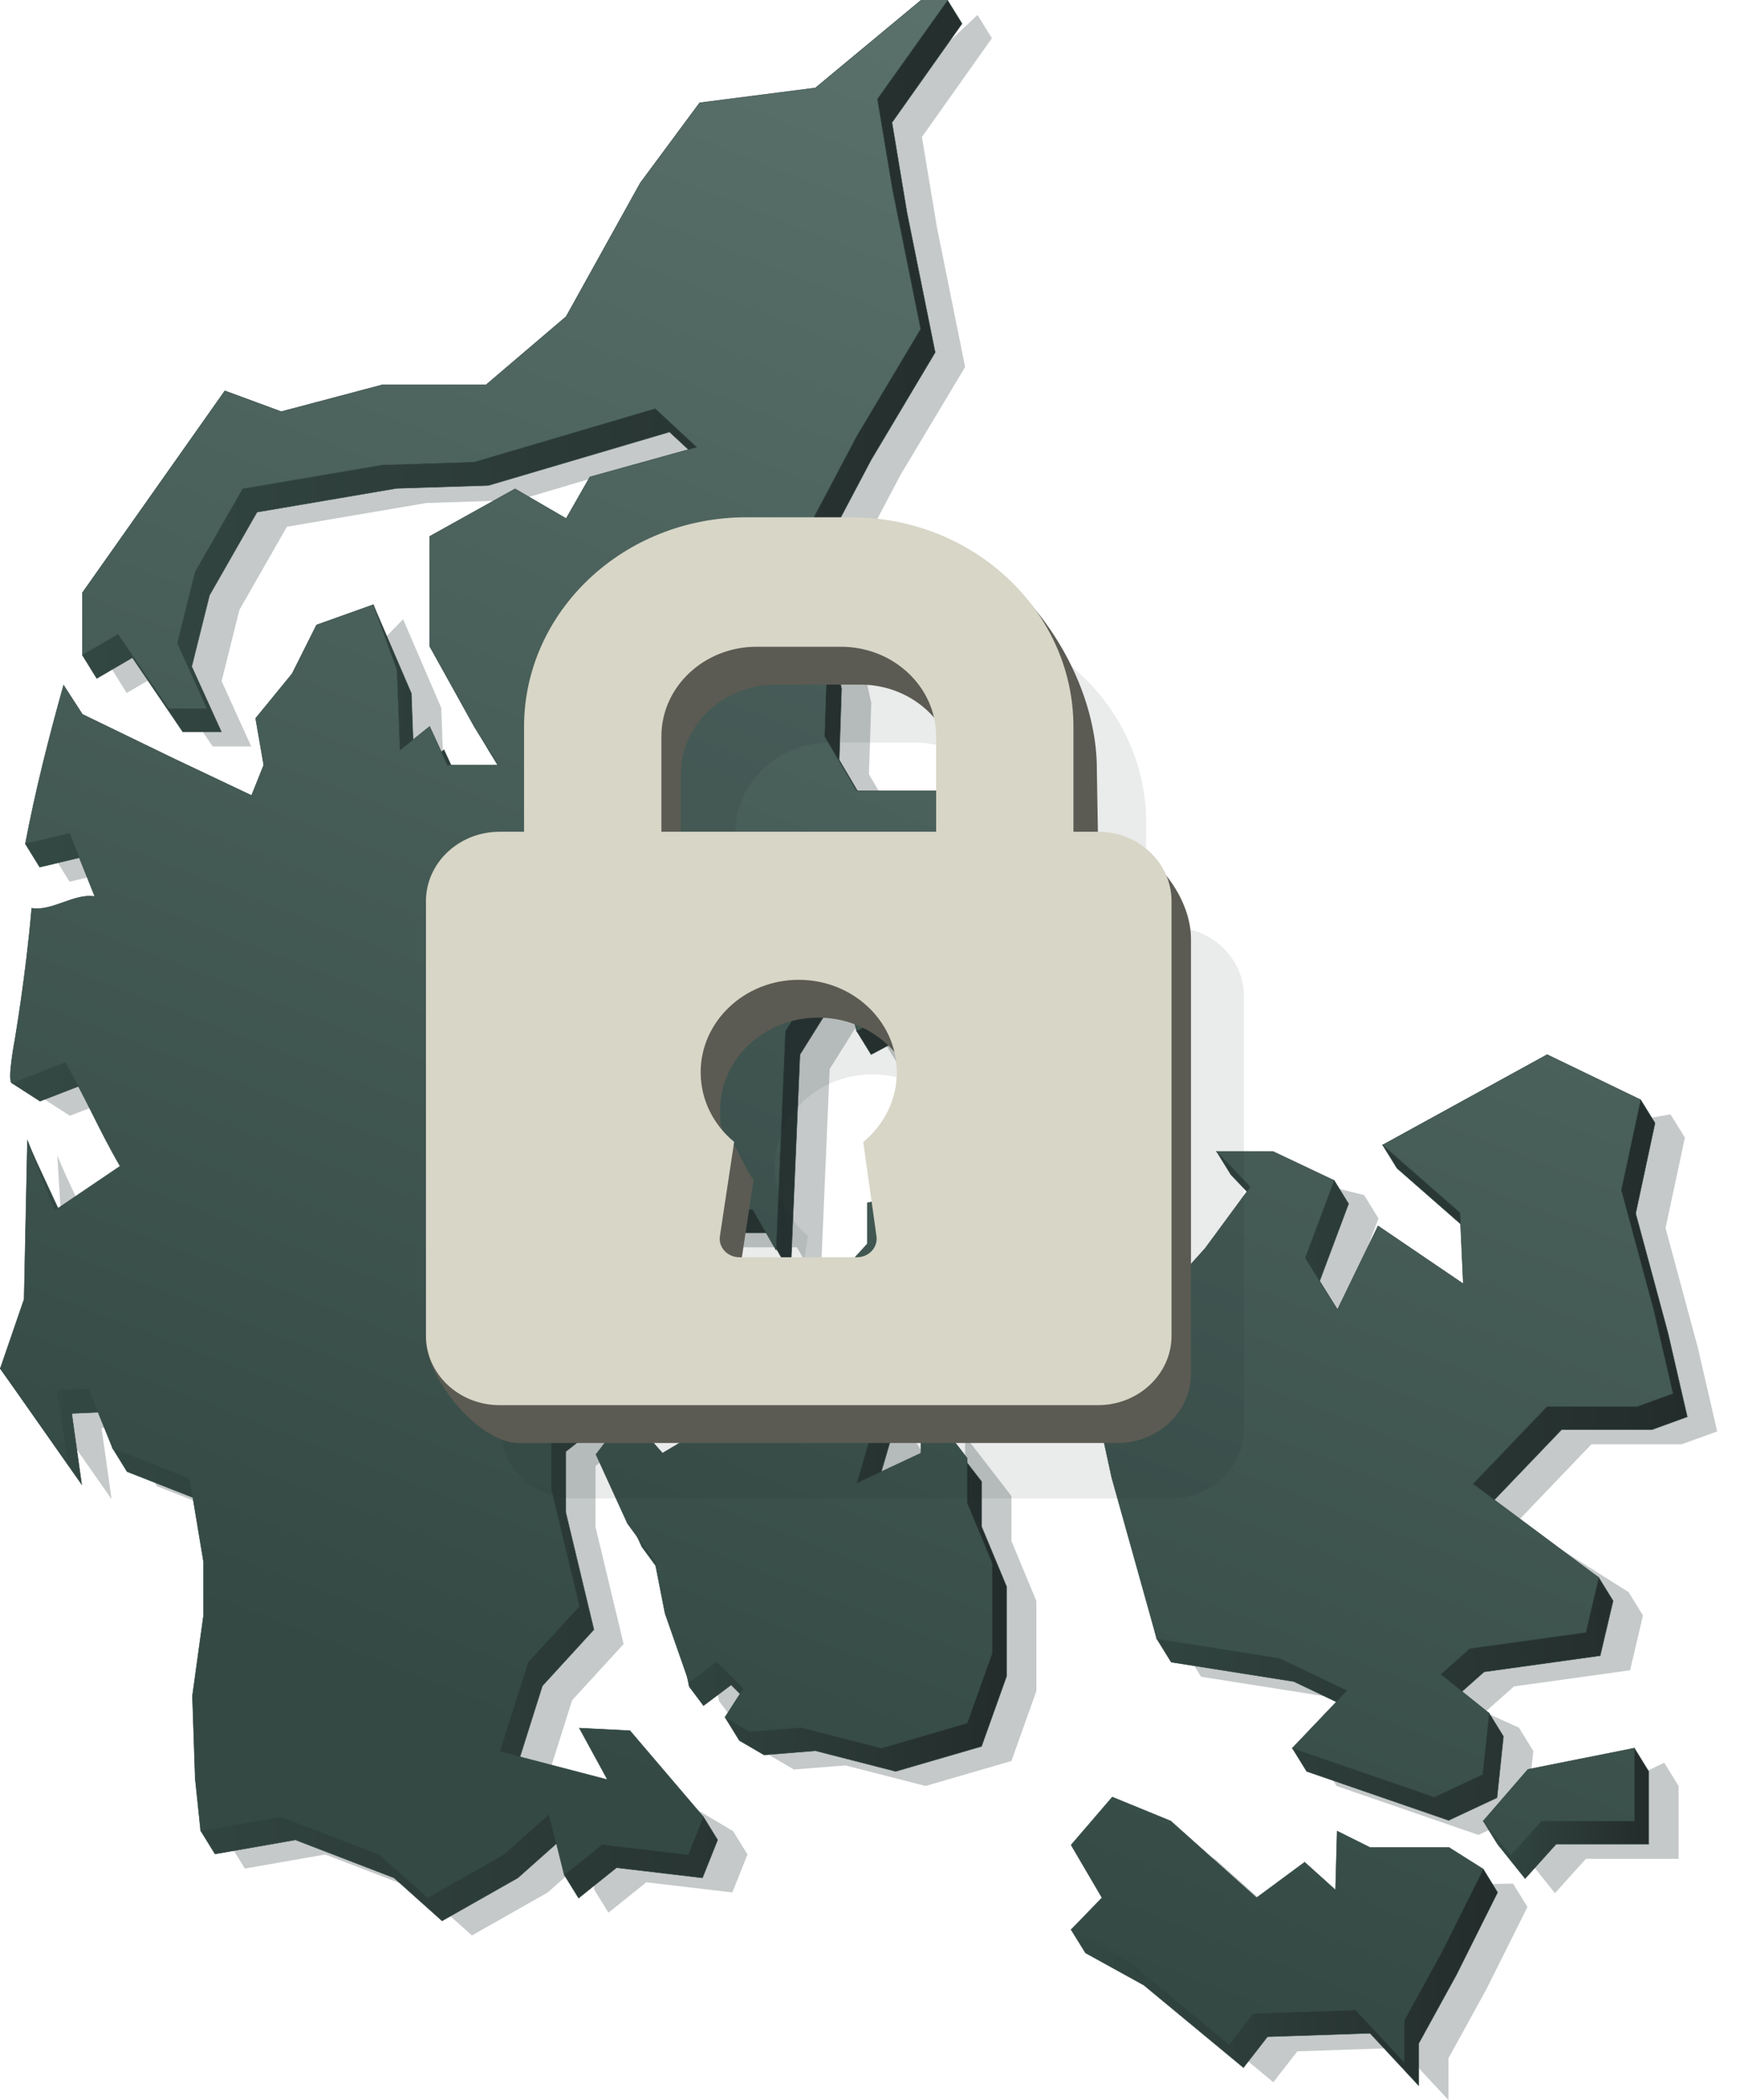<?xml version="1.0" encoding="utf-8"?>
<!-- Generator: Adobe Illustrator 25.0.1, SVG Export Plug-In . SVG Version: 6.00 Build 0)  -->
<svg version="1.1" id="Layer_1" xmlns="http://www.w3.org/2000/svg" xmlns:xlink="http://www.w3.org/1999/xlink" x="0px" y="0px"
	 viewBox="0 0 3776.5 4554.7" style="enable-background:new 0 0 3776.5 4554.7;" xml:space="preserve">
<style type="text/css">
	.st0{display:none;}
	.st1{display:inline;fill:#262626;}
	.st2{opacity:0.25;enable-background:new    ;}
	.st3{fill:#182827;}
	.st4{fill:url(#SVGID_1_);stroke:#344944;stroke-miterlimit:10;}
	.st5{fill:url(#SVGID_2_);stroke:#344944;stroke-miterlimit:10;}
	.st6{fill:url(#SVGID_3_);stroke:#344944;stroke-miterlimit:10;}
	.st7{fill:url(#SVGID_4_);stroke:#344944;stroke-miterlimit:10;}
	.st8{fill:url(#SVGID_5_);stroke:#344944;stroke-miterlimit:10;}
	.st9{fill:url(#SVGID_6_);stroke:#344944;stroke-miterlimit:10;}
	.st10{fill:url(#SVGID_7_);stroke:#344944;stroke-miterlimit:10;}
	.st11{fill:url(#SVGID_8_);stroke:#344944;stroke-miterlimit:10;}
	.st12{fill:url(#SVGID_9_);stroke:#344944;stroke-miterlimit:10;}
	.st13{fill:url(#SVGID_10_);stroke:#344944;stroke-miterlimit:10;}
	.st14{fill:url(#SVGID_11_);stroke:#344944;stroke-miterlimit:10;}
	.st15{fill:url(#SVGID_12_);stroke:#344944;stroke-miterlimit:10;}
	.st16{opacity:9.000000e-02;fill:#182827;enable-background:new    ;}
	.st17{fill:#5B5B53;}
	.st18{fill:#D7D6C7;}
</style>
<g class="st0">
	<path class="st1" d="M4457.8,3599.5c-5.1,0-10.1-1.1-14.9-3.2c-792.1-354.7-709.6-1442.7-708.7-1453.6
		c1.6-18.8,17.3-33.3,36.2-33.3c434,0,658.2-240.1,660.4-242.5c6.9-7.6,17.2-13.1,27-11.9c10.2,0,20,4.3,26.9,11.9
		c2.1,2.4,226.3,242.4,660.3,242.4c18.9,0,34.6,14.5,36.2,33.3c0.9,11,83.5,1098.9-708.7,1453.6
		C4468,3598.5,4462.9,3599.5,4457.8,3599.5z M3805,2181.6c-6.5,178.6-1.9,1035.6,652.8,1341.6c654.7-306,659.3-1162.9,652.8-1341.6
		c-363.6-9.9-580.4-174-652.8-239.5C4385.4,2007.6,4168.6,2171.8,3805,2181.6z"/>
</g>
<g>
	<g class="st2">
		<path class="st3" d="M2152.8,82.9l-31.2-50.5l-255.8,240.4L1614.6,305l-128.8,173.9l-161,289.8l-173.9,148.1H925.4l-219,58
			L584,929.8l-340.4,522.7l31.2,50.5l77.3-45.1l109.5,161h83.7L481,1477.3l38.6-154.6l103.1-180.3l302.7-51.5l199.7-6.4L1518,968.4
			l90.2,83.7l-231.9,64.4l-51.5,90.2l-110.9-64.4l-185.4,103.1v115.9v122.4l96.6,173.9l51.5,83.7h-109.5l-38.6-83.7l-64.4,51.5
			l-6.4-173.9L874.9,1343l-92.1,94.5L730,1543.2l-79.2,96.8l17.6,101.3l-26.4,66l-167.3-79.2l-199.8-96.8
			c0,0-155.1,230.4-155.1,230.5l31.2,50.5c32-7.6,64-15.2,96-22.9c18.3,45.7,36.6,91.4,54.8,137.1c-44.2-7.6-92.9,32.9-137,25.3
			c-12.5,147.2-75.1,335.8-73.8,329l60.7,39.1l86.2-33.4c47.2,82.2,71.6,142.7,118.8,224.8c-47.2,31.9-94.3,63.9-141.5,95.8
			c-20-49.4-71-151.1-90.8-201.2l24,393.9l-83,99.7l176.7,251.6l-21.6-154l67.7-3.1l21.2,78.8l31.2,50.5l167.1,65.6l29.8,179v119.3
			l-23.9,173l-13.3,241.8l31.2,50.5l174.5-30.5l214,82.3l104.3,93.3l164.6-93.3l98.8-87.8l1.7,81.2l31.2,50.5l82.3-65.9l186.6,22
			l32.9-82.3l-31.2-50.5l-237.7-141.6l61,111.8l-233.8-61l61-193.1l111.8-122l-61-254.1v-132.1l142.3-111.8l-101.6-132.1l254.1-10.2
			l50.8-142.3l-31.2-50.5l-90.8-27.4h213.5l50.8,88.1l20.3-474.7l111.8-178.4l11.5,127.8l31.2,50.5l139.1-74.2l96.7,74.2l87.4-226.7
			l71.2-183l-31.2-50.5l-363.2-61.3l-69.3-117.6l5.1-154.4l-57.5-266l121.6-230L2094.7,796l-61.3-303.7l-32.5-195.1L2152.8,82.9z"/>
		<polygon class="st3" points="1457.9,3147 1533.8,3233.7 1968.8,3096.5 2000,3147 1955.5,3298.8 2094.7,3233.7 2094.7,3114.5 
			2195.2,3244.6 2195.2,3342.1 2249.4,3472.3 2249.4,3667.4 2195.2,3819.2 2008.9,3873.4 1834.8,3828.8 1723.1,3837.7 
			1669.5,3806.4 1638.3,3755.9 1709.7,3743.9 1651.7,3685.8 1591.8,3730.8 1560.6,3689.3 1516.9,3466.8 1457.9,3386.3 
			1389.6,3236.5 		"/>
		<polygon class="st3" points="3096.9,2565.3 3065.7,2514.8 3625.7,2416.8 3656.9,2467.3 3614.9,2663.4 3684.9,2922.4 3727,3104.4 
			3649.9,3132.4 3453.9,3132.4 3292.9,3300.5 3534.7,3453 3565.9,3503.5 3537.9,3622.5 3285.9,3657.5 3222.9,3713.5 3296.7,3747 
			3327.9,3797.5 3313.9,3930.6 3208.9,3979.6 2900.8,3873.4 2869.6,3822.9 3019.8,3748.5 2872.8,3678.5 2606.8,3636.5 2575.6,3586 
			2508.8,3286.5 2459.8,3060.2 2349.9,2992.4 2318.7,2941.9 2585.8,2929.4 2711.8,2789.4 2809.8,2656.4 2736.4,2579.3 
			2705.2,2528.8 2960.6,2591.8 2991.8,2642.4 2928.8,2810.4 2998.8,2922.4 3086.9,2740.8 3271.9,2866.4 3264.9,2712.4 		"/>
		<polygon class="st3" points="2420.7,4083.6 2510.1,3979.6 2637,4031.6 2823.2,4197.9 2927.6,4120.8 2994.6,4181.2 2998.1,4053.3 
			3069.2,4088.7 3284,4085.2 3315.2,4135.8 3225.8,4314.7 3143.8,4463.8 3143.8,4554.7 3038.4,4441.4 2815.8,4448.9 2763.6,4515.9 
			2547.4,4337 2420.7,4267.1 2389.5,4216.6 2487.8,4197.9 		"/>
		<polygon class="st3" points="3315.2,4031.4 3284,3980.9 3412.2,3919.6 3612,3822.9 3643.2,3873.4 3643.2,4031.4 3442,4031.4 
			3374.9,4105.9 		"/>
		<polygon class="st3" points="1923.3,2840.2 1978.4,2779.8 1978.4,2691 2106.3,2660.8 2166.7,2611 2177.4,2725.6 2111.7,2753.1 
			2152.5,2802.9 2015.7,2968.1 1910.9,2907.7 		"/>
	</g>
	<g>
		<linearGradient id="SVGID_1_" gradientUnits="userSpaceOnUse" x1="0.629" y1="2083.559" x2="2285.103" y2="2083.559">
			<stop  offset="0" style="stop-color:#344944"/>
			<stop  offset="1" style="stop-color:#232C2B"/>
		</linearGradient>
		<path class="st4" d="M2088,51.3l-31.2-50.5L1801,241.2l-251.2,32.2L1421,447.3l-161,289.8L1086,885.3H860.6l-219,58l-122.4-45.1
			l-340.4,522.7l31.2,50.5l77.3-45.1l109.5,161h83.7l-64.4-141.7l38.6-154.6l103.1-180.3l302.7-51.5l199.7-6.4l392.9-115.9
			l90.2,83.7l-231.9,64.4l-51.5,90.2l-110.9-64.4l-185.4,103.1v115.9v122.4l96.6,173.9l51.5,83.7h-109.5l-38.6-83.7l-64.4,51.5
			l-6.4-173.9l-82.7-192.2l-92.1,94.5l-52.8,105.6l-79.2,96.8l17.6,101.3l-26.4,66l-167.3-79.2l-199.8-96.8
			c0,0-155.1,230.4-155.1,230.5l31.2,50.5c32-7.6,64-15.2,96-22.9c18.3,45.7,36.6,91.4,54.8,137.1c-44.2-7.6-92.9,32.9-137,25.3
			c-12.5,147.2-75.1,335.8-73.8,329l60.7,39.1l86.2-33.4c47.2,82.2,71.6,142.7,118.8,224.8c-47.2,31.9-94.3,63.9-141.5,95.8
			c-20-49.4-71-151.1-90.8-201.2l24,393.9l-83,99.7l176.7,251.6l-21.6-154l67.7-3.1l21.2,78.8l31.2,50.5l167.1,65.6l29.8,179v119.3
			l-23.9,173l-13.3,241.8l31.2,50.5l174.5-30.5l214,82.3l104.3,93.3l164.6-93.3l98.8-87.8l1.7,81.2l31.2,50.5l82.3-65.9l186.6,22
			l32.9-82.3l-31.2-50.5L1289,3798.6l61,111.8l-233.8-61l61-193.1l111.8-122l-61-254.1v-132.1l142.3-111.8l-101.6-132.1l254.1-10.2
			l50.8-142.3l-31.2-50.5l-90.8-27.4h213.5l50.8,88.1l20.3-474.7l111.8-178.4l11.5,127.8l31.2,50.5l139.1-74.2l96.7,74.2l87.4-226.7
			l71.2-183l-31.2-50.5l-363.2-61.3l-69.3-117.6l5.1-154.4l-57.5-266l121.6-230l139.1-233.3l-61.3-303.7L1936,265.7L2088,51.3z"/>
		<linearGradient id="SVGID_2_" gradientUnits="userSpaceOnUse" x1="1324.745" y1="3453.331" x2="2184.559" y2="3453.331">
			<stop  offset="0" style="stop-color:#344944"/>
			<stop  offset="1" style="stop-color:#232C2B"/>
		</linearGradient>
		<polygon class="st5" points="1393.1,3115.4 1469,3202.1 1904,3064.9 1935.2,3115.4 1890.7,3267.2 2029.8,3202.1 2029.8,3082.9 
			2130.3,3213 2130.3,3310.5 2184.6,3440.7 2184.6,3635.8 2130.3,3787.6 1944.1,3841.8 1769.9,3797.1 1658.3,3806.1 1604.7,3774.8 
			1573.5,3724.3 1644.9,3712.3 1586.9,3654.2 1526.9,3699.2 1495.8,3657.7 1452.1,3435.2 1393.1,3354.7 1324.7,3204.9 		"/>
		<linearGradient id="SVGID_3_" gradientUnits="userSpaceOnUse" x1="2253.905" y1="3166.577" x2="3662.141" y2="3166.577">
			<stop  offset="0" style="stop-color:#344944"/>
			<stop  offset="1" style="stop-color:#232C2B"/>
		</linearGradient>
		<polygon class="st6" points="3032,2533.7 3000.8,2483.2 3560.9,2385.2 3592.1,2435.7 3550.1,2631.7 3620.1,2890.8 3662.1,3072.8 
			3585.1,3100.8 3389.1,3100.8 3228.1,3268.8 3469.9,3421.4 3501.1,3471.9 3473.1,3590.9 3221.1,3625.9 3158.1,3681.9 
			3231.9,3715.4 3263.1,3765.9 3249.1,3898.9 3144.1,3948 2836,3841.8 2804.8,3791.3 2955,3716.9 2808,3646.9 2542,3604.9 
			2510.8,3554.4 2443.9,3254.8 2394.9,3028.6 2285.1,2960.8 2253.9,2910.3 2521,2897.8 2647,2757.8 2745,2624.7 2671.6,2547.7 
			2640.4,2497.2 2895.8,2560.2 2927,2610.7 2864,2778.8 2934,2890.8 3022.1,2709.2 3207.1,2834.8 3200.1,2680.8 		"/>
		<linearGradient id="SVGID_4_" gradientUnits="userSpaceOnUse" x1="2324.676" y1="4235.509" x2="3250.429" y2="4235.509">
			<stop  offset="0" style="stop-color:#344944"/>
			<stop  offset="1" style="stop-color:#232C2B"/>
		</linearGradient>
		<polygon class="st7" points="2355.9,4052 2445.3,3948 2572.2,4000 2758.4,4166.3 2862.8,4089.2 2929.8,4149.6 2933.3,4021.7 
			3004.4,4057.1 3219.2,4053.6 3250.4,4104.2 3161,4283.1 3079,4432.2 3079,4523.1 2973.6,4409.8 2751,4417.2 2698.8,4484.3 
			2482.6,4305.4 2355.9,4235.5 2324.7,4185 2423,4166.3 		"/>
		<linearGradient id="SVGID_5_" gradientUnits="userSpaceOnUse" x1="3219.231" y1="3932.808" x2="3578.433" y2="3932.808">
			<stop  offset="0" style="stop-color:#344944"/>
			<stop  offset="1" style="stop-color:#232C2B"/>
		</linearGradient>
		<polygon class="st8" points="3250.4,3999.8 3219.2,3949.3 3347.3,3888 3547.2,3791.3 3578.4,3841.8 3578.4,3999.8 3377.2,3999.8 
			3310.1,4074.3 		"/>
		<linearGradient id="SVGID_6_" gradientUnits="userSpaceOnUse" x1="1846.101" y1="2757.954" x2="2112.575" y2="2757.954">
			<stop  offset="0" style="stop-color:#344944"/>
			<stop  offset="1" style="stop-color:#232C2B"/>
		</linearGradient>
		<polygon class="st9" points="1858.5,2808.6 1913.6,2748.2 1913.6,2659.4 2041.5,2629.2 2101.9,2579.4 2112.6,2694 2046.8,2721.5 
			2087.7,2771.3 1950.9,2936.5 1846.1,2876.1 		"/>
	</g>
	<g>
		<linearGradient id="SVGID_7_" gradientUnits="userSpaceOnUse" x1="1996.591" y1="-324.279" x2="497.087" y2="3526.298">
			<stop  offset="0" style="stop-color:#5D746E"/>
			<stop  offset="1" style="stop-color:#344944"/>
		</linearGradient>
		<path class="st10" d="M2056.8,0.8h-58.2l-228.9,189.9l-251.2,32.2l-128.8,173.9l-161,289.8l-173.9,148.1H829.4l-219,58L488,847.6
			l-309.2,438v135.3l77.3-45.1l109.5,161h83.7L385,1395.1l38.6-154.6l103.1-180.3l302.7-51.5l199.7-6.4L1422,886.3l90.2,83.7
			l-231.9,64.4l-51.5,90.2l-110.9-64.4l-185.4,103.1v115.9v122.4l96.6,173.9l51.5,83.7H971.1l-38.6-83.7l-64.4,51.5l-6.4-173.9
			l-51.5-141.7l-123.2,44L634,1461.1l-79.2,96.8l17.6,101.3l-26.4,66l-167.3-79.2l-199.8-96.8c0,0-40.9-63.2-40.9-63.2
			c-32.1,114.8-60.7,227-83,344.2c32-7.6,64-15.2,96-22.9c18.3,45.7,36.6,91.4,54.8,137.1c-44.2-7.6-92.9,32.9-137,25.3
			c-12.5,147.2-37.5,290.5-36.2,283.7c0,0-17.7,92.4-6.4,95.8l115.6-44.8c47.2,82.2,71.6,142.7,118.8,224.8
			c-47.2,31.9-94.3,63.9-141.5,95.8c-20-49.4-39.8-100.5-59.6-150.7l-7.2,343.4L0.6,2967.9l145.5,201.1l-21.6-154l67.7-3.1
			l52.4,129.3l167.1,65.6l29.8,179v119.3l-23.9,173l6,179l11.9,113.4l174.5-30.5l214,82.3l104.3,93.3l164.6-93.3l98.8-87.8
			l32.9,131.7l82.3-65.9l186.6,22l32.9-82.3l-159.2-186.6l-109.8-5.5l61,111.8l-233.8-61l61-193.1l111.8-122l-61-254.1v-132.1
			l142.3-111.8l-101.6-132.1l254.1-10.2l50.8-142.3l-122-78h213.5l50.8,88.1l20.3-474.7l111.8-178.4l42.7,178.4l139.1-74.2
			l96.7,74.2l87.4-226.7l71.2-183l-158.6-111.8h-235.8l-69.3-117.6l5.1-154.4l-57.5-266l121.6-230l139.1-233.3l-61.3-303.7
			l-32.5-195.1L2056.8,0.8z"/>
		<linearGradient id="SVGID_8_" gradientUnits="userSpaceOnUse" x1="3010.693" y1="70.636" x2="1511.189" y2="3921.213">
			<stop  offset="0" style="stop-color:#5D746E"/>
			<stop  offset="1" style="stop-color:#344944"/>
		</linearGradient>
		<polygon class="st11" points="1361.9,3064.9 1437.8,3151.6 1730.5,2978.1 1904,3064.9 1859.5,3216.7 1998.7,3151.6 1998.7,3032.3 
			2099.1,3162.4 2099.1,3260 2153.4,3390.1 2153.4,3585.3 2099.1,3737.1 1912.9,3791.3 1738.8,3746.6 1627.1,3755.6 1573.5,3724.3 
			1613.7,3661.8 1555.7,3603.7 1495.7,3648.7 1443.3,3498.9 1420.9,3384.7 1361.9,3304.2 1293.5,3154.4 		"/>
		<linearGradient id="SVGID_9_" gradientUnits="userSpaceOnUse" x1="3936.084" y1="431.004" x2="2436.58" y2="4281.582">
			<stop  offset="0" style="stop-color:#5D746E"/>
			<stop  offset="1" style="stop-color:#344944"/>
		</linearGradient>
		<polygon class="st12" points="3000.8,2483.2 3357.9,2287.2 3560.9,2385.2 3518.9,2581.2 3588.9,2840.3 3630.9,3022.3 
			3553.9,3050.3 3357.9,3050.3 3196.9,3218.3 3469.9,3421.4 3441.9,3540.4 3189.9,3575.4 3126.9,3631.4 3231.9,3715.4 
			3217.9,3848.4 3112.9,3897.4 2804.8,3791.3 2923.8,3666.4 2776.8,3596.4 2510.8,3554.4 2412.8,3204.3 2363.7,2978.1 
			2253.9,2910.3 2307.7,2826.3 2489.8,2847.3 2615.8,2707.2 2713.8,2574.2 2640.4,2497.2 2762.8,2497.2 2895.8,2560.2 
			2832.8,2728.3 2902.8,2840.3 2990.9,2658.7 3175.9,2784.3 3168.9,2630.2 		"/>
		<linearGradient id="SVGID_10_" gradientUnits="userSpaceOnUse" x1="4141.393" y1="510.956" x2="2641.889" y2="4361.534">
			<stop  offset="0" style="stop-color:#5D746E"/>
			<stop  offset="1" style="stop-color:#344944"/>
		</linearGradient>
		<polygon class="st13" points="2324.7,4001.4 2414.1,3897.4 2541,3949.4 2727.2,4115.8 2831.6,4038.7 2898.6,4099 2902.1,3971.2 
			2973.2,4006.6 3144.7,4006.6 3219.2,4053.6 3129.8,4232.5 3047.8,4381.6 3047.8,4472.5 2942.4,4359.3 2719.8,4366.7 
			2667.6,4433.8 2451.4,4254.9 2324.7,4185 2391.8,4115.8 		"/>
		<linearGradient id="SVGID_11_" gradientUnits="userSpaceOnUse" x1="4645.71" y1="707.349" x2="3146.207" y2="4557.927">
			<stop  offset="0" style="stop-color:#5D746E"/>
			<stop  offset="1" style="stop-color:#344944"/>
		</linearGradient>
		<polygon class="st14" points="3219.2,3949.3 3316.1,3837.4 3547.2,3791.3 3547.2,3949.3 3346,3949.3 3278.9,4023.8 		"/>
		<linearGradient id="SVGID_12_" gradientUnits="userSpaceOnUse" x1="2983.768" y1="60.15" x2="1484.264" y2="3910.728">
			<stop  offset="0" style="stop-color:#5D746E"/>
			<stop  offset="1" style="stop-color:#344944"/>
		</linearGradient>
		<polygon class="st15" points="1827.3,2758.1 1882.4,2697.7 1882.4,2608.8 2010.3,2578.6 2070.7,2528.9 2081.4,2643.5 2015.6,2671 
			2056.5,2720.8 1919.7,2886 1814.9,2825.6 		"/>
	</g>
	<path class="st16" d="M2540.7,2010.4h-53.1v-226.8c0-249.7-215.7-452.9-480.8-452.9H1780c-265.1,0-480.8,203.2-480.8,452.9v226.8
		h-53.1c-87.7,0-159.2,67.3-159.2,149.9v939.6c0,82.7,71.4,149.9,159.2,149.9h1294.5c87.7,0,159.2-67.3,159.2-149.9v-939.6
		C2699.8,2077.7,2628.4,2010.4,2540.7,2010.4z M2061.6,2884.7c1.6,11.4-2.1,22.9-10.2,31.6c-8,8.7-19.7,13.6-31.9,13.6h-254.7
		c-12.3,0-24-5-32-13.8c-8.1-8.7-11.7-20.3-10-31.8l30.8-203.9c-45.8-37.8-72.4-92.3-72.4-150.4c0-110.2,95.2-199.9,212.2-199.9
		c117,0,212.2,89.7,212.2,199.9c0,58.2-26.7,112.8-72.7,150.6L2061.6,2884.7z M2190.5,2010.4h-594.2v-206.2
		c0-106.8,92.2-193.7,205.6-193.7h183c113.4,0,205.6,86.9,205.6,193.7V2010.4z"/>
	<path class="st17" d="M2437.7,1820.6l-54.7-9.1l-2.4-143.7c0-250.6-229.1-536.9-495.1-536.9l-223.6,73
		c-266,0-482.4,203.9-482.4,454.5V1886h-53.2c-88,0-159.7,67.5-159.7,150.4l-42.2,868.3c0,82.9,113.8,224.9,201.9,224.9h1298.9
		c88,0,159.7-67.5,159.7-150.4v-942.8C2584.9,1953.5,2520.7,1864.4,2437.7,1820.6z M1944.5,2763.3c1.6,11.4-2.1,23-10.2,31.7
		c-8.1,8.7-19.8,13.7-32,13.7h-255.5c-12.4,0-24.1-5.1-32.1-13.8c-8.1-8.8-11.8-20.4-10-31.9l30.9-204.5
		c-10.6-8.7-33.7-64.1-42.2-74.5c-28.2-34.6-30.5-31.6-30.5-76.4c0-110.6,95.5-200.6,212.9-200.6c117.4,0,212.9,90,212.9,200.6
		c0,58.4-26.8,113.2-72.9,151.1L1944.5,2763.3z M2073.8,1886h-596.2v-206.9c0-107.2,92.5-194.3,206.3-194.3h183.7
		c113.7,0,206.3,87.2,206.3,194.3V1886z"/>
	<path class="st18" d="M2383,1803.9h-53.2v-227.5c0-250.6-216.4-454.5-482.4-454.5h-227.6c-266,0-482.4,203.9-482.4,454.5v227.5
		h-53.2c-88,0-159.7,67.5-159.7,150.4v942.8c0,82.9,71.7,150.4,159.7,150.4H2383c88,0,159.7-67.5,159.7-150.4v-942.8
		C2542.7,1871.4,2471.1,1803.9,2383,1803.9z M1902.3,2681.3c1.6,11.4-2.1,23-10.2,31.7c-8.1,8.7-19.8,13.7-32,13.7h-255.5
		c-12.4,0-24.1-5.1-32.1-13.8c-8.1-8.8-11.8-20.4-10-31.9l30.9-204.5c-46-37.9-72.7-92.6-72.7-150.9c0-110.6,95.5-200.6,212.9-200.6
		c117.4,0,212.9,90,212.9,200.6c0,58.4-26.8,113.2-72.9,151.1L1902.3,2681.3z M2031.7,1803.9h-596.2v-206.9
		c0-107.2,92.5-194.3,206.3-194.3h183.7c113.7,0,206.3,87.2,206.3,194.3V1803.9z"/>
</g>
</svg>

